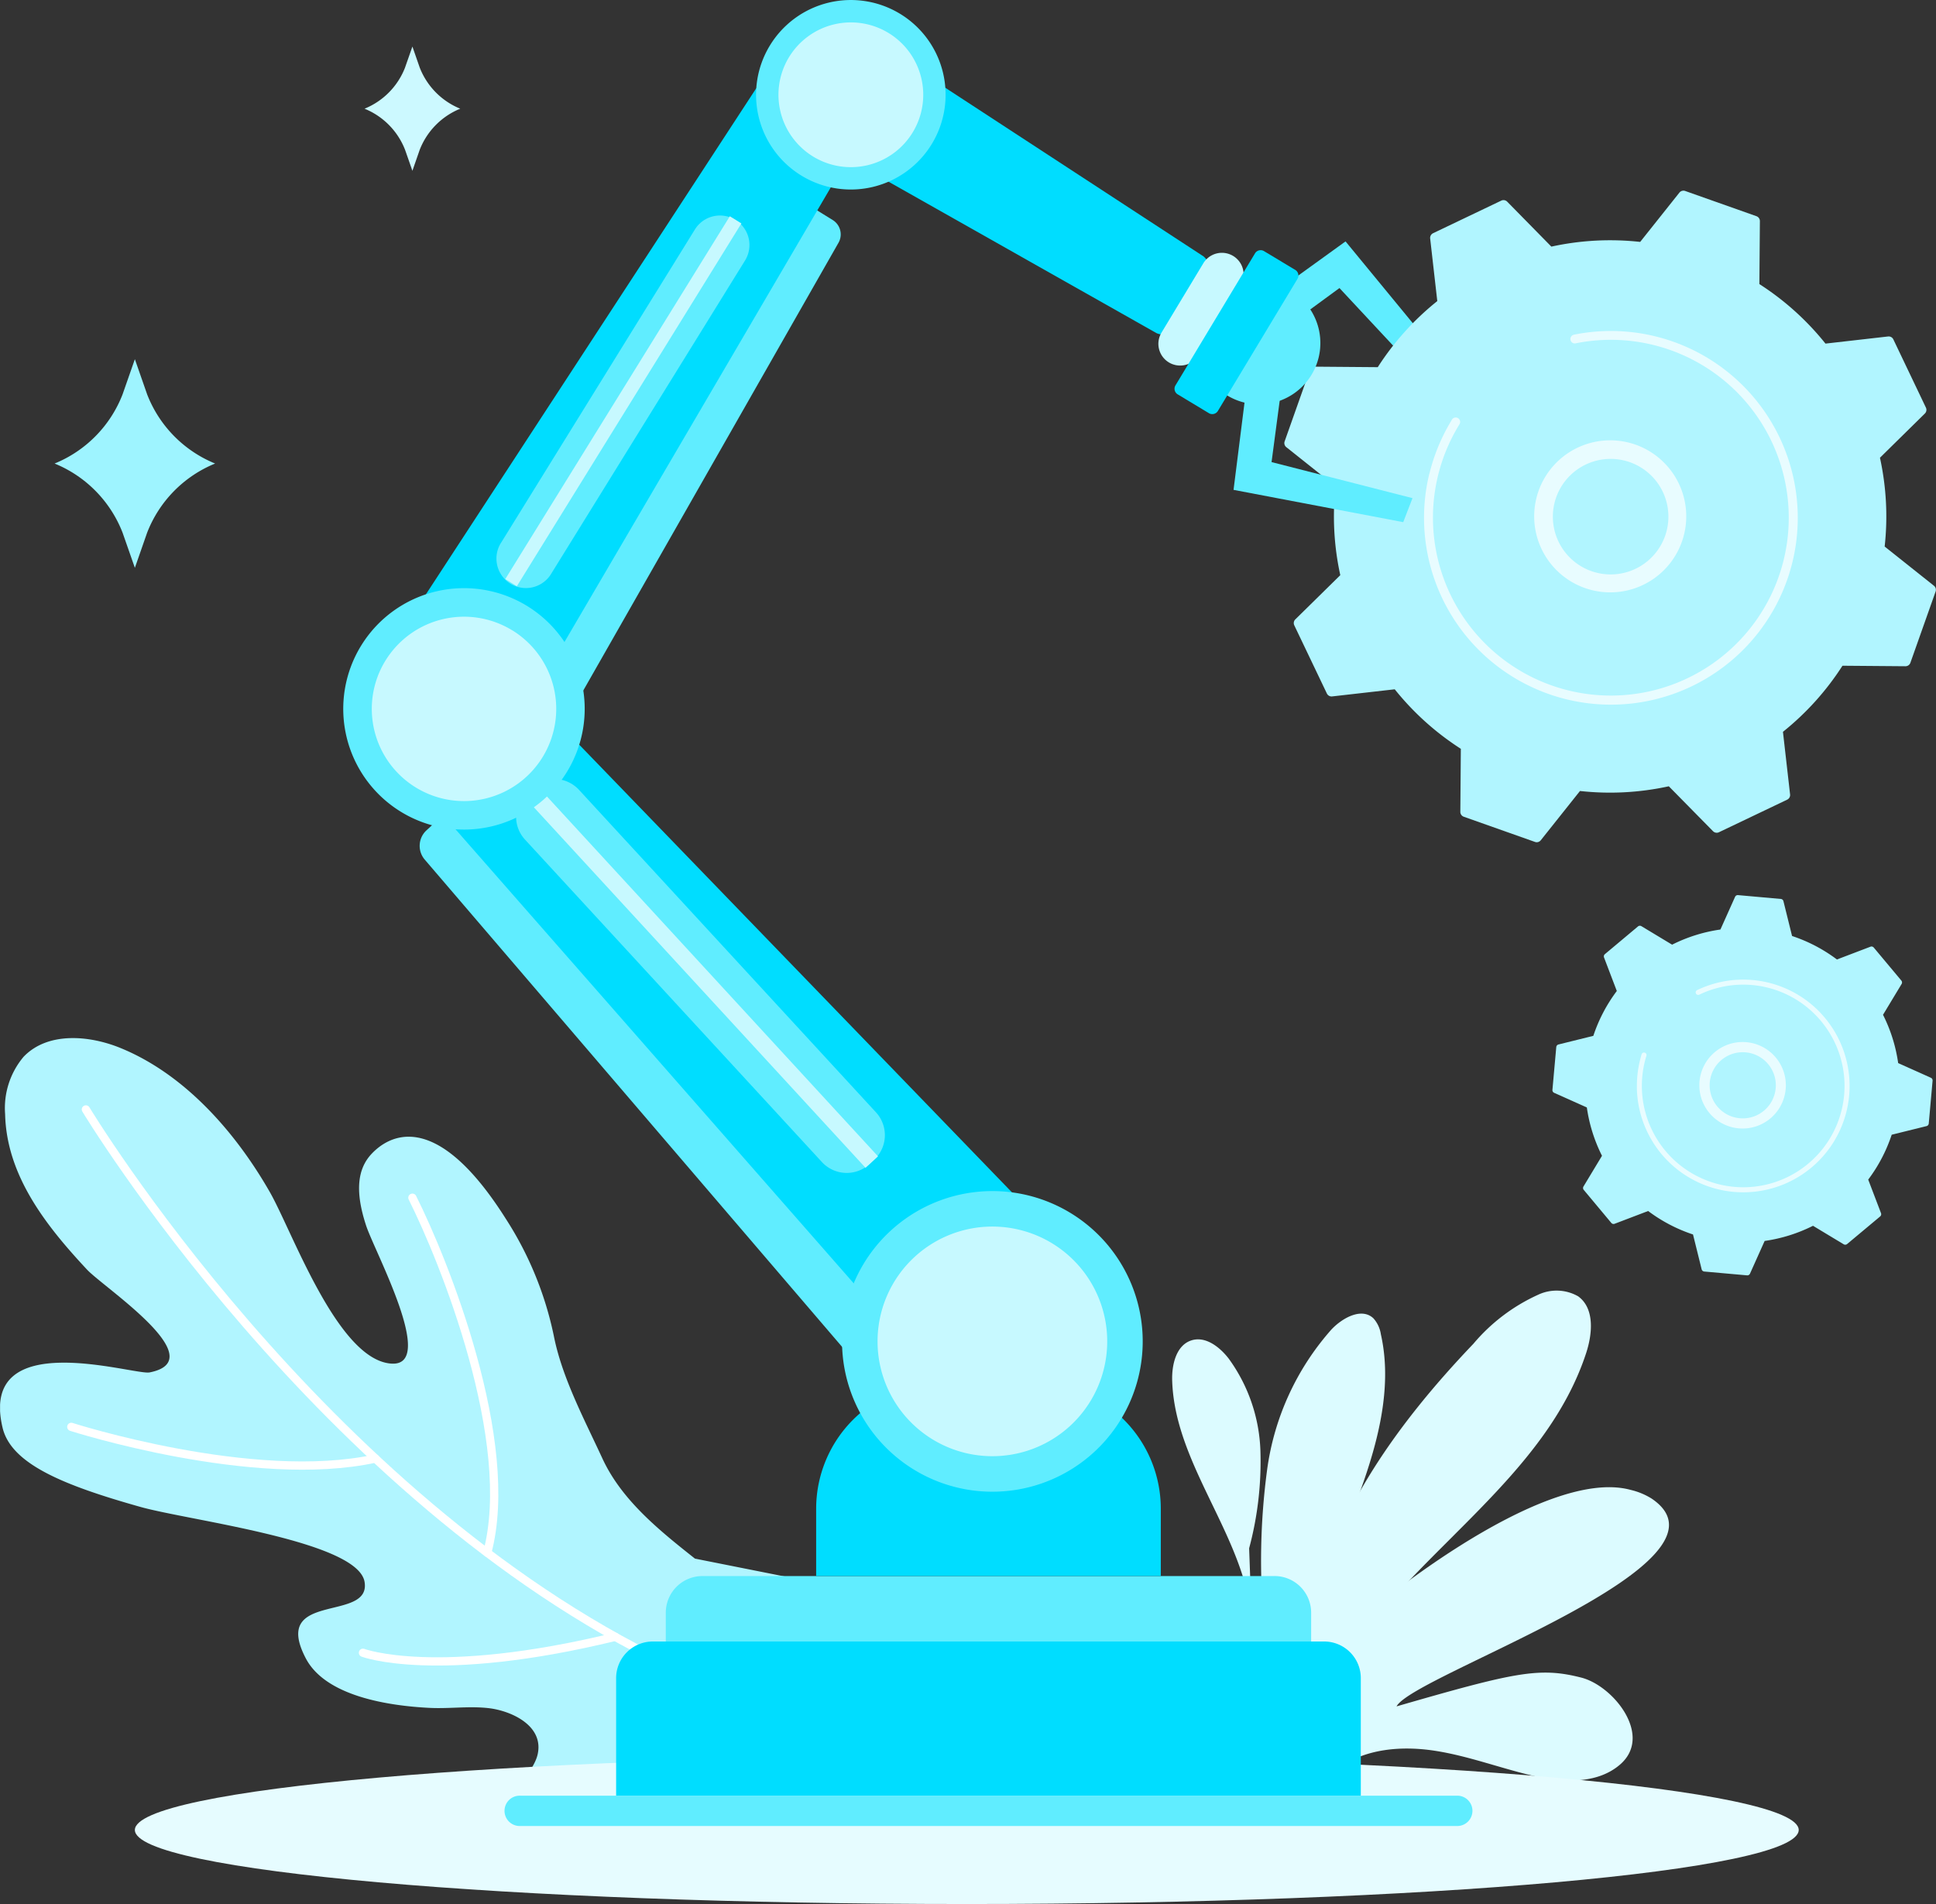 <svg id="_2-gamyba" data-name="2-gamyba" xmlns="http://www.w3.org/2000/svg" xmlns:xlink="http://www.w3.org/1999/xlink" width="171.816" height="169" viewBox="0 0 171.816 169">
  <rect x="0" y="0" width="171.816" height="169" fill="#333333" stroke="none"/>
  <defs>
    <clipPath id="clip-path">
      <rect id="Rectangle_12495" data-name="Rectangle 12495" width="171.816" height="169" fill="none"/>
    </clipPath>
    <clipPath id="clip-path-2">
      <rect id="Rectangle_12494" data-name="Rectangle 12494" width="171.81" height="169" transform="translate(0.006)" fill="none"/>
    </clipPath>
    <clipPath id="clip-path-3">
      <rect id="Rectangle_12487" data-name="Rectangle 12487" width="13.498" height="13.5" transform="translate(136.155 39.081)" fill="none"/>
    </clipPath>
    <clipPath id="clip-path-4">
      <rect id="Rectangle_12486" data-name="Rectangle 12486" width="13.488" height="13.489" transform="translate(136.156 39.092)" fill="none"/>
    </clipPath>
    <clipPath id="clip-path-5">
      <rect id="Rectangle_12489" data-name="Rectangle 12489" width="33.177" height="33.176" transform="translate(126.378 29.375)" fill="none"/>
    </clipPath>
    <clipPath id="clip-path-6">
      <rect id="Rectangle_12488" data-name="Rectangle 12488" width="33.174" height="33.176" transform="translate(126.381 29.375)" fill="none"/>
    </clipPath>
    <clipPath id="clip-path-7">
      <rect id="Rectangle_12491" data-name="Rectangle 12491" width="7.679" height="7.681" transform="translate(150.812 92.489)" fill="none"/>
    </clipPath>
    <clipPath id="clip-path-8">
      <rect id="Rectangle_12490" data-name="Rectangle 12490" width="7.679" height="7.679" transform="translate(150.812 92.491)" fill="none"/>
    </clipPath>
    <clipPath id="clip-path-9">
      <rect id="Rectangle_12493" data-name="Rectangle 12493" width="18.885" height="18.884" transform="translate(145.264 86.947)" fill="none"/>
    </clipPath>
    <clipPath id="clip-path-10">
      <rect id="Rectangle_12492" data-name="Rectangle 12492" width="18.88" height="18.88" transform="translate(145.269 86.949)" fill="none"/>
    </clipPath>
  </defs>
  <g id="Group_34924" data-name="Group 34924" clip-path="url(#clip-path)">
    <g id="Group_34923" data-name="Group 34923">
      <g id="Group_34922" data-name="Group 34922" clip-path="url(#clip-path-2)">
        <path id="Path_43063" data-name="Path 43063" d="M10.882,34.993l1.087-3.111,1.085,3.111a10.872,10.872,0,0,0,6.038,6.15,10.873,10.873,0,0,0-6.038,6.147L11.969,50.4,10.882,47.29a10.873,10.873,0,0,0-6.038-6.147,10.866,10.866,0,0,0,6.038-6.15" fill="#9ef4ff"/>
        <path id="Path_43064" data-name="Path 43064" d="M35.95,5.987,36.6,4.133l.645,1.854a6.479,6.479,0,0,0,3.6,3.661,6.474,6.474,0,0,0-3.6,3.658L36.6,15.16l-.648-1.854a6.468,6.468,0,0,0-3.6-3.658,6.47,6.47,0,0,0,3.6-3.661" fill="#ccf9ff"/>
        <path id="Path_43065" data-name="Path 43065" d="M61.676,138.342c-3.2-2.532-6.519-5.206-8.225-8.911-1.584-3.437-3.57-7.144-4.3-10.857a30.6,30.6,0,0,0-4.289-10.438c-6.349-10.026-10.5-7.175-11.861-5.745-1.341,1.4-1.468,3.471-.512,6.384.766,2.339,6.327,12.572,2.218,12.257-4.757-.36-8.751-11.71-10.767-15.236-3.021-5.278-7.528-10.447-13.267-12.784-2.828-1.148-6.467-1.419-8.579.787a7.067,7.067,0,0,0-1.64,5.085c.124,5.5,3.687,9.968,7.273,13.81,1.5,1.6,11.253,8,5.546,9.122-1.363.269-15.2-4.208-13.046,4.9.755,3.206,5.346,5.1,12.245,7.04,4.309,1.212,19.267,3.012,19.882,6.647s-8.364.765-5.217,6.788c1.764,3.376,7.354,4.219,11,4.4,1.736.086,3.484-.174,5.211.021,2.049.235,4.932,1.566,4.368,4.1-.248,1.107-1.2,1.965-1.413,3.079a3.237,3.237,0,0,0,1.322,3.006,7.455,7.455,0,0,0,3.18,1.263c7.238,1.459,14.861-.666,21.168-4.513s11.467-9.289,16.242-14.923" fill="#b1f5ff"/>
        <path id="Path_43066" data-name="Path 43066" d="M7.622,98.473S28.355,132.882,59.3,147.726" fill="none" stroke="#fff" stroke-linecap="round" stroke-linejoin="round" stroke-width="0.733"/>
        <path id="Path_43067" data-name="Path 43067" d="M6.327,126.649s16.148,5.189,26.991,2.81" fill="none" stroke="#fff" stroke-linecap="round" stroke-linejoin="round" stroke-width="0.733"/>
        <path id="Path_43068" data-name="Path 43068" d="M36.6,106.309c2.8,5.58,9.274,21.644,6.643,31.509" fill="none" stroke="#fff" stroke-linecap="round" stroke-linejoin="round" stroke-width="0.733"/>
        <path id="Path_43069" data-name="Path 43069" d="M32.213,146.7s6.495,2.454,22.383-1.417" fill="none" stroke="#fff" stroke-linecap="round" stroke-linejoin="round" stroke-width="0.733"/>
        <path id="Path_43070" data-name="Path 43070" d="M49.677,158.705s8.383-1.506,13.879-8.2" fill="none" stroke="#fff" stroke-linecap="round" stroke-linejoin="round" stroke-width="0.733"/>
        <path id="Path_43071" data-name="Path 43071" d="M116.124,145.162c1.453-9.97,7.674-18.6,14.633-25.884a16.316,16.316,0,0,1,5.738-4.352,3.856,3.856,0,0,1,3.563.135c1.471,1.066,1.275,3.31.71,5.035-3.572,10.9-14.743,17.3-21.162,26.814" fill="#dcfbff"/>
        <path id="Path_43072" data-name="Path 43072" d="M110.858,137.425a29.71,29.71,0,0,0,1-8.682,14.731,14.731,0,0,0-2.823-8.167c-.8-1.027-2.04-1.991-3.279-1.61-1.364.419-1.772,2.148-1.727,3.575.237,7.806,6.963,14.316,7.092,22.124" fill="#dcfbff"/>
        <path id="Path_43073" data-name="Path 43073" d="M112.193,144.317a60.9,60.9,0,0,1,.263-13.873,23.519,23.519,0,0,1,5.716-12.45c.984-1.035,2.683-1.963,3.718-.978a2.717,2.717,0,0,1,.658,1.41c.917,4.059.045,8.311-1.255,12.264s-3.028,7.78-3.884,11.854a3.505,3.505,0,0,0-.031,1.838,1.306,1.306,0,0,0,1.416.932,1.765,1.765,0,0,0,.833-.6c1.276-1.407,17.165-14.645,25.1-12.469a6.144,6.144,0,0,1,1.84.761c8.578,5.767-21.151,15.638-22.626,18.452,10.519-3.037,12.662-3.507,16.389-2.556,2.872.729,6.422,5.186,3.424,7.738-2.07,1.767-5.154,1.572-7.806.952-2.893-.681-5.7-1.753-8.641-2.2s-6.149-.186-8.55,1.572" fill="#dcfbff"/>
        <path id="Path_43074" data-name="Path 43074" d="M11.969,162.427c0,3.631,33.053,6.573,73.832,6.573s73.831-2.942,73.831-6.573-33.056-6.57-73.831-6.57-73.832,2.941-73.832,6.57" fill="#e6fcff"/>
        <path id="Path_43075" data-name="Path 43075" d="M129.293,159.384H46.158a1.346,1.346,0,0,0-.074,2.691c.025,0,.049,0,.074,0h83.135a1.346,1.346,0,0,0,.074-2.691c-.025,0-.049,0-.074,0" fill="#60edff"/>
        <path id="Path_43076" data-name="Path 43076" d="M117.516,145.7H57.932a3.252,3.252,0,0,0-3.252,3.252h0v10.43h66.089v-10.43A3.252,3.252,0,0,0,117.516,145.7Z" fill="#0df"/>
        <path id="Path_43077" data-name="Path 43077" d="M113.108,139.89H62.341a3.252,3.252,0,0,0-3.253,3.253V145.7h57.273v-2.559a3.252,3.252,0,0,0-3.253-3.253" fill="#60edff"/>
        <path id="Path_43078" data-name="Path 43078" d="M103.018,139.885H72.432v-5.967a11.176,11.176,0,0,1,11.176-11.176h8.235a11.176,11.176,0,0,1,11.176,11.176Z" fill="#0df"/>
        <path id="Path_43079" data-name="Path 43079" d="M37.849,73.7a1.875,1.875,0,0,0-.147,2.606l41.855,48.873a1.872,1.872,0,0,0,2.642.188l.042-.037,3.561-3.278-46.1-50.063Z" fill="#60edff"/>
        <path id="Path_43080" data-name="Path 43080" d="M43.579,58a3.782,3.782,0,0,0-5.29-.164l-3.753,3.457a3.782,3.782,0,0,0-.273,5.285L84.2,123.526l10.468-9.639a2.053,2.053,0,0,0,.121-2.9l-.035-.037Z" fill="#0df"/>
        <path id="Path_43081" data-name="Path 43081" d="M47.161,69.933l-.394.362a2.992,2.992,0,0,0-.175,4.226h0l26.352,28.622a2.993,2.993,0,0,0,4.228.175l.393-.362a2.991,2.991,0,0,0,.176-4.226l0,0L51.389,70.11a2.991,2.991,0,0,0-4.226-.176h0" fill="#60edff"/>
        <rect id="Rectangle_12484" data-name="Rectangle 12484" width="1.504" height="44.89" transform="matrix(0.736, -0.677, 0.677, 0.736, 46.422, 70.614)" fill="#c7f9ff"/>
        <path id="Path_43082" data-name="Path 43082" d="M97.886,110.024a13.342,13.342,0,1,1-18.852-.777h0A13.341,13.341,0,0,1,97.886,110.024Z" fill="#60edff"/>
        <path id="Path_43083" data-name="Path 43083" d="M95.569,112.157a10.191,10.191,0,1,1-14.4-.594,10.192,10.192,0,0,1,14.4.594" fill="#c7f9ff"/>
        <path id="Path_43084" data-name="Path 43084" d="M43.422,64.933l3.306,2.045a1.5,1.5,0,0,0,2.066-.48l.028-.047L74.408,21.56a1.5,1.5,0,0,0-.511-2.033L72.172,18.46Z" fill="#60edff"/>
        <path id="Path_43085" data-name="Path 43085" d="M71.141,7.084,74.626,9.24a3.036,3.036,0,0,1,1.017,4.127L44.9,65.852,35.188,59.84a1.651,1.651,0,0,1-.532-2.272l.018-.028L66.994,8.019a3.037,3.037,0,0,1,4.147-.932" fill="#0df"/>
        <path id="Path_43086" data-name="Path 43086" d="M61.693,20.332,44.506,48.114a2.617,2.617,0,1,0,4.357,2.9c.033-.05.064-.1.094-.152L66.143,23.086a2.617,2.617,0,0,0-4.4-2.829l-.046.075" fill="#60edff"/>
        <rect id="Rectangle_12485" data-name="Rectangle 12485" width="37.886" height="1.208" transform="matrix(0.526, -0.85, 0.85, 0.526, 44.842, 51.399)" fill="#c7f9ff"/>
        <path id="Path_43087" data-name="Path 43087" d="M32.066,57.281a10.714,10.714,0,1,0,14.748-3.474,10.714,10.714,0,0,0-14.748,3.474" fill="#60edff"/>
        <path id="Path_43088" data-name="Path 43088" d="M34.222,58.611a8.184,8.184,0,1,0,11.266-2.65l-.006,0a8.183,8.183,0,0,0-11.26,2.654" fill="#c7f9ff"/>
        <path id="Path_43089" data-name="Path 43089" d="M107.083,25.716l-1.672,2.748a2.168,2.168,0,0,1-2.743,1.12L71.291,11.853,75.952,4.19A1.161,1.161,0,0,1,77.48,3.6l29.336,19.161a2.171,2.171,0,0,1,.267,2.952" fill="#0df"/>
        <path id="Path_43090" data-name="Path 43090" d="M79.881,1.227a8.41,8.41,0,1,0,2.813,11.556h0A8.41,8.41,0,0,0,79.882,1.227h0" fill="#60edff"/>
        <path id="Path_43091" data-name="Path 43091" d="M78.849,2.924A6.424,6.424,0,1,0,81,11.751a6.424,6.424,0,0,0-2.15-8.827" fill="#c7f9ff"/>
        <path id="Path_43092" data-name="Path 43092" d="M112.388,26.5l7.026-5.073,9.736,11.841-1.476,1.743-8.8-9.443-5.438,3.98Z" fill="#60edff"/>
        <path id="Path_43093" data-name="Path 43093" d="M127.183,20.7a.461.461,0,0,0-.259.467l.632,5.557a24.362,24.362,0,0,0-5.282,5.866l-5.59-.045a.459.459,0,0,0-.437.306l-2.238,6.325a.461.461,0,0,0,.147.513l4.374,3.48a24.358,24.358,0,0,0,.418,7.882l-3.991,3.925a.461.461,0,0,0-.093.525l2.893,6.054a.459.459,0,0,0,.466.259l5.557-.632a24.423,24.423,0,0,0,5.866,5.282l-.044,5.59a.458.458,0,0,0,.3.437l6.325,2.238a.458.458,0,0,0,.513-.147l3.48-4.374a24.364,24.364,0,0,0,7.883-.418l3.924,3.987a.459.459,0,0,0,.525.093l6.055-2.891a.459.459,0,0,0,.259-.466l-.633-5.557a24.387,24.387,0,0,0,5.283-5.866l5.59.045a.462.462,0,0,0,.437-.306l2.238-6.325a.458.458,0,0,0-.147-.513l-4.374-3.48a24.364,24.364,0,0,0-.418-7.883l3.987-3.924a.46.46,0,0,0,.092-.525l-2.89-6.055a.461.461,0,0,0-.467-.259l-5.557.633a24.347,24.347,0,0,0-5.866-5.283l.045-5.589a.458.458,0,0,0-.306-.437l-6.324-2.238a.459.459,0,0,0-.514.147l-3.48,4.374a24.358,24.358,0,0,0-7.882.418L133.761,17.9a.458.458,0,0,0-.525-.093Z" fill="#b1f5ff"/>
        <g id="Group_34906" data-name="Group 34906" opacity="0.7">
          <g id="Group_34905" data-name="Group 34905">
            <g id="Group_34904" data-name="Group 34904" clip-path="url(#clip-path-3)">
              <g id="Group_34903" data-name="Group 34903">
                <g id="Group_34902" data-name="Group 34902" clip-path="url(#clip-path-4)">
                  <path id="Path_43094" data-name="Path 43094" d="M136.347,44.234a6.748,6.748,0,1,1-.163.976,6.853,6.853,0,0,1,.163-.976m11.575,2.837a5.37,5.37,0,0,0,.125-.756,5.127,5.127,0,1,0-.125.756" fill="#fff"/>
                </g>
              </g>
            </g>
          </g>
        </g>
        <g id="Group_34911" data-name="Group 34911" opacity="0.7">
          <g id="Group_34910" data-name="Group 34910">
            <g id="Group_34909" data-name="Group 34909" clip-path="url(#clip-path-5)">
              <g id="Group_34908" data-name="Group 34908">
                <g id="Group_34907" data-name="Group 34907" clip-path="url(#clip-path-6)">
                  <path id="Path_43095" data-name="Path 43095" d="M126.852,42.062a16.906,16.906,0,0,1,.486-1.633c.06-.17.124-.339.189-.507a16.656,16.656,0,0,1,1.159-2.389l.019-.031.052-.088c.034-.057.069-.114.1-.17a.391.391,0,0,1,.427-.176.346.346,0,0,1,.114.048.393.393,0,0,1,.128.541,15.788,15.788,0,1,0,10.313-7.183.38.38,0,0,1-.171,0,.394.394,0,0,1,.015-.768,16.584,16.584,0,1,1-12.839,12.36" fill="#fff"/>
                </g>
              </g>
            </g>
          </g>
        </g>
        <path id="Path_43096" data-name="Path 43096" d="M109.437,22.717h0a1.928,1.928,0,0,0-2.647.655l-3.708,6.15a1.929,1.929,0,0,0,.655,2.647h0a1.929,1.929,0,0,0,2.648-.656l3.708-6.15a1.929,1.929,0,0,0-.656-2.647" fill="#c7f9ff"/>
        <path id="Path_43097" data-name="Path 43097" d="M110.556,34.88l-1.082,8.6,15.059,2.866.822-2.131-12.507-3.2.885-6.68Z" fill="#60edff"/>
        <path id="Path_43098" data-name="Path 43098" d="M108.288,34.657a5.441,5.441,0,1,0,5.678-9.171Z" fill="#60edff"/>
        <path id="Path_43099" data-name="Path 43099" d="M105.2,32.748l-.889,1.474a.583.583,0,0,0,.225.792l2.733,1.648a.583.583,0,0,0,.806-.17l7.082-11.754a.583.583,0,0,0-.224-.793L112.195,22.3a.582.582,0,0,0-.805.171l-.815,1.351Z" fill="#0df"/>
        <path id="Path_43100" data-name="Path 43100" d="M142.431,84.69a.261.261,0,0,0-.077.294l1.134,2.976a13.869,13.869,0,0,0-2.083,3.981l-3.089.765a.263.263,0,0,0-.2.231l-.341,3.8a.262.262,0,0,0,.154.262l2.9,1.3a13.9,13.9,0,0,0,1.345,4.288l-1.644,2.727a.261.261,0,0,0,.023.3L143,108.545a.261.261,0,0,0,.294.077l2.976-1.134a13.869,13.869,0,0,0,3.981,2.083l.766,3.089a.261.261,0,0,0,.23.2l3.8.34a.261.261,0,0,0,.262-.154l1.3-2.9A13.9,13.9,0,0,0,160.9,108.8l2.727,1.644a.262.262,0,0,0,.3-.023l2.931-2.449a.261.261,0,0,0,.077-.294L165.8,104.7a13.839,13.839,0,0,0,2.084-3.982l3.089-.765a.261.261,0,0,0,.2-.23l.34-3.8a.263.263,0,0,0-.154-.262l-2.9-1.3a13.851,13.851,0,0,0-1.345-4.288l1.651-2.737a.262.262,0,0,0-.023-.3l-2.449-2.93a.261.261,0,0,0-.294-.077l-2.976,1.134a13.834,13.834,0,0,0-3.981-2.084l-.765-3.089a.262.262,0,0,0-.231-.2l-3.8-.34a.262.262,0,0,0-.262.154l-1.3,2.9a13.85,13.85,0,0,0-4.288,1.345l-2.727-1.644a.263.263,0,0,0-.3.024Z" fill="#b1f5ff"/>
        <g id="Group_34916" data-name="Group 34916" opacity="0.7">
          <g id="Group_34915" data-name="Group 34915">
            <g id="Group_34914" data-name="Group 34914" clip-path="url(#clip-path-7)">
              <g id="Group_34913" data-name="Group 34913">
                <g id="Group_34912" data-name="Group 34912" clip-path="url(#clip-path-8)">
                  <path id="Path_43101" data-name="Path 43101" d="M150.813,96.374a3.839,3.839,0,1,1,.048.561,3.77,3.77,0,0,1-.048-.561M157.6,96.3a3.016,3.016,0,0,0-.037-.435,2.936,2.936,0,1,0,.037.435" fill="#fff"/>
                </g>
              </g>
            </g>
          </g>
        </g>
        <g id="Group_34921" data-name="Group 34921" opacity="0.7">
          <g id="Group_34920" data-name="Group 34920">
            <g id="Group_34919" data-name="Group 34919" clip-path="url(#clip-path-9)">
              <g id="Group_34918" data-name="Group 34918">
                <g id="Group_34917" data-name="Group 34917" clip-path="url(#clip-path-10)">
                  <path id="Path_43102" data-name="Path 43102" d="M145.269,96.518c0-.321.009-.645.037-.969.01-.1.02-.2.033-.306a9.457,9.457,0,0,1,.3-1.481l0-.019c.005-.019.011-.038.017-.056l.033-.109a.223.223,0,0,1,.211-.157.208.208,0,0,1,.07.01.224.224,0,0,1,.147.281,9,9,0,0,0,7.787,11.632,9.24,9.24,0,0,0,.924.036A8.992,8.992,0,1,0,150.8,88.29a.224.224,0,0,1-.2-.4,9.44,9.44,0,1,1-5.332,8.629" fill="#fff"/>
                </g>
              </g>
            </g>
          </g>
        </g>
      </g>
    </g>
  </g>
</svg>
